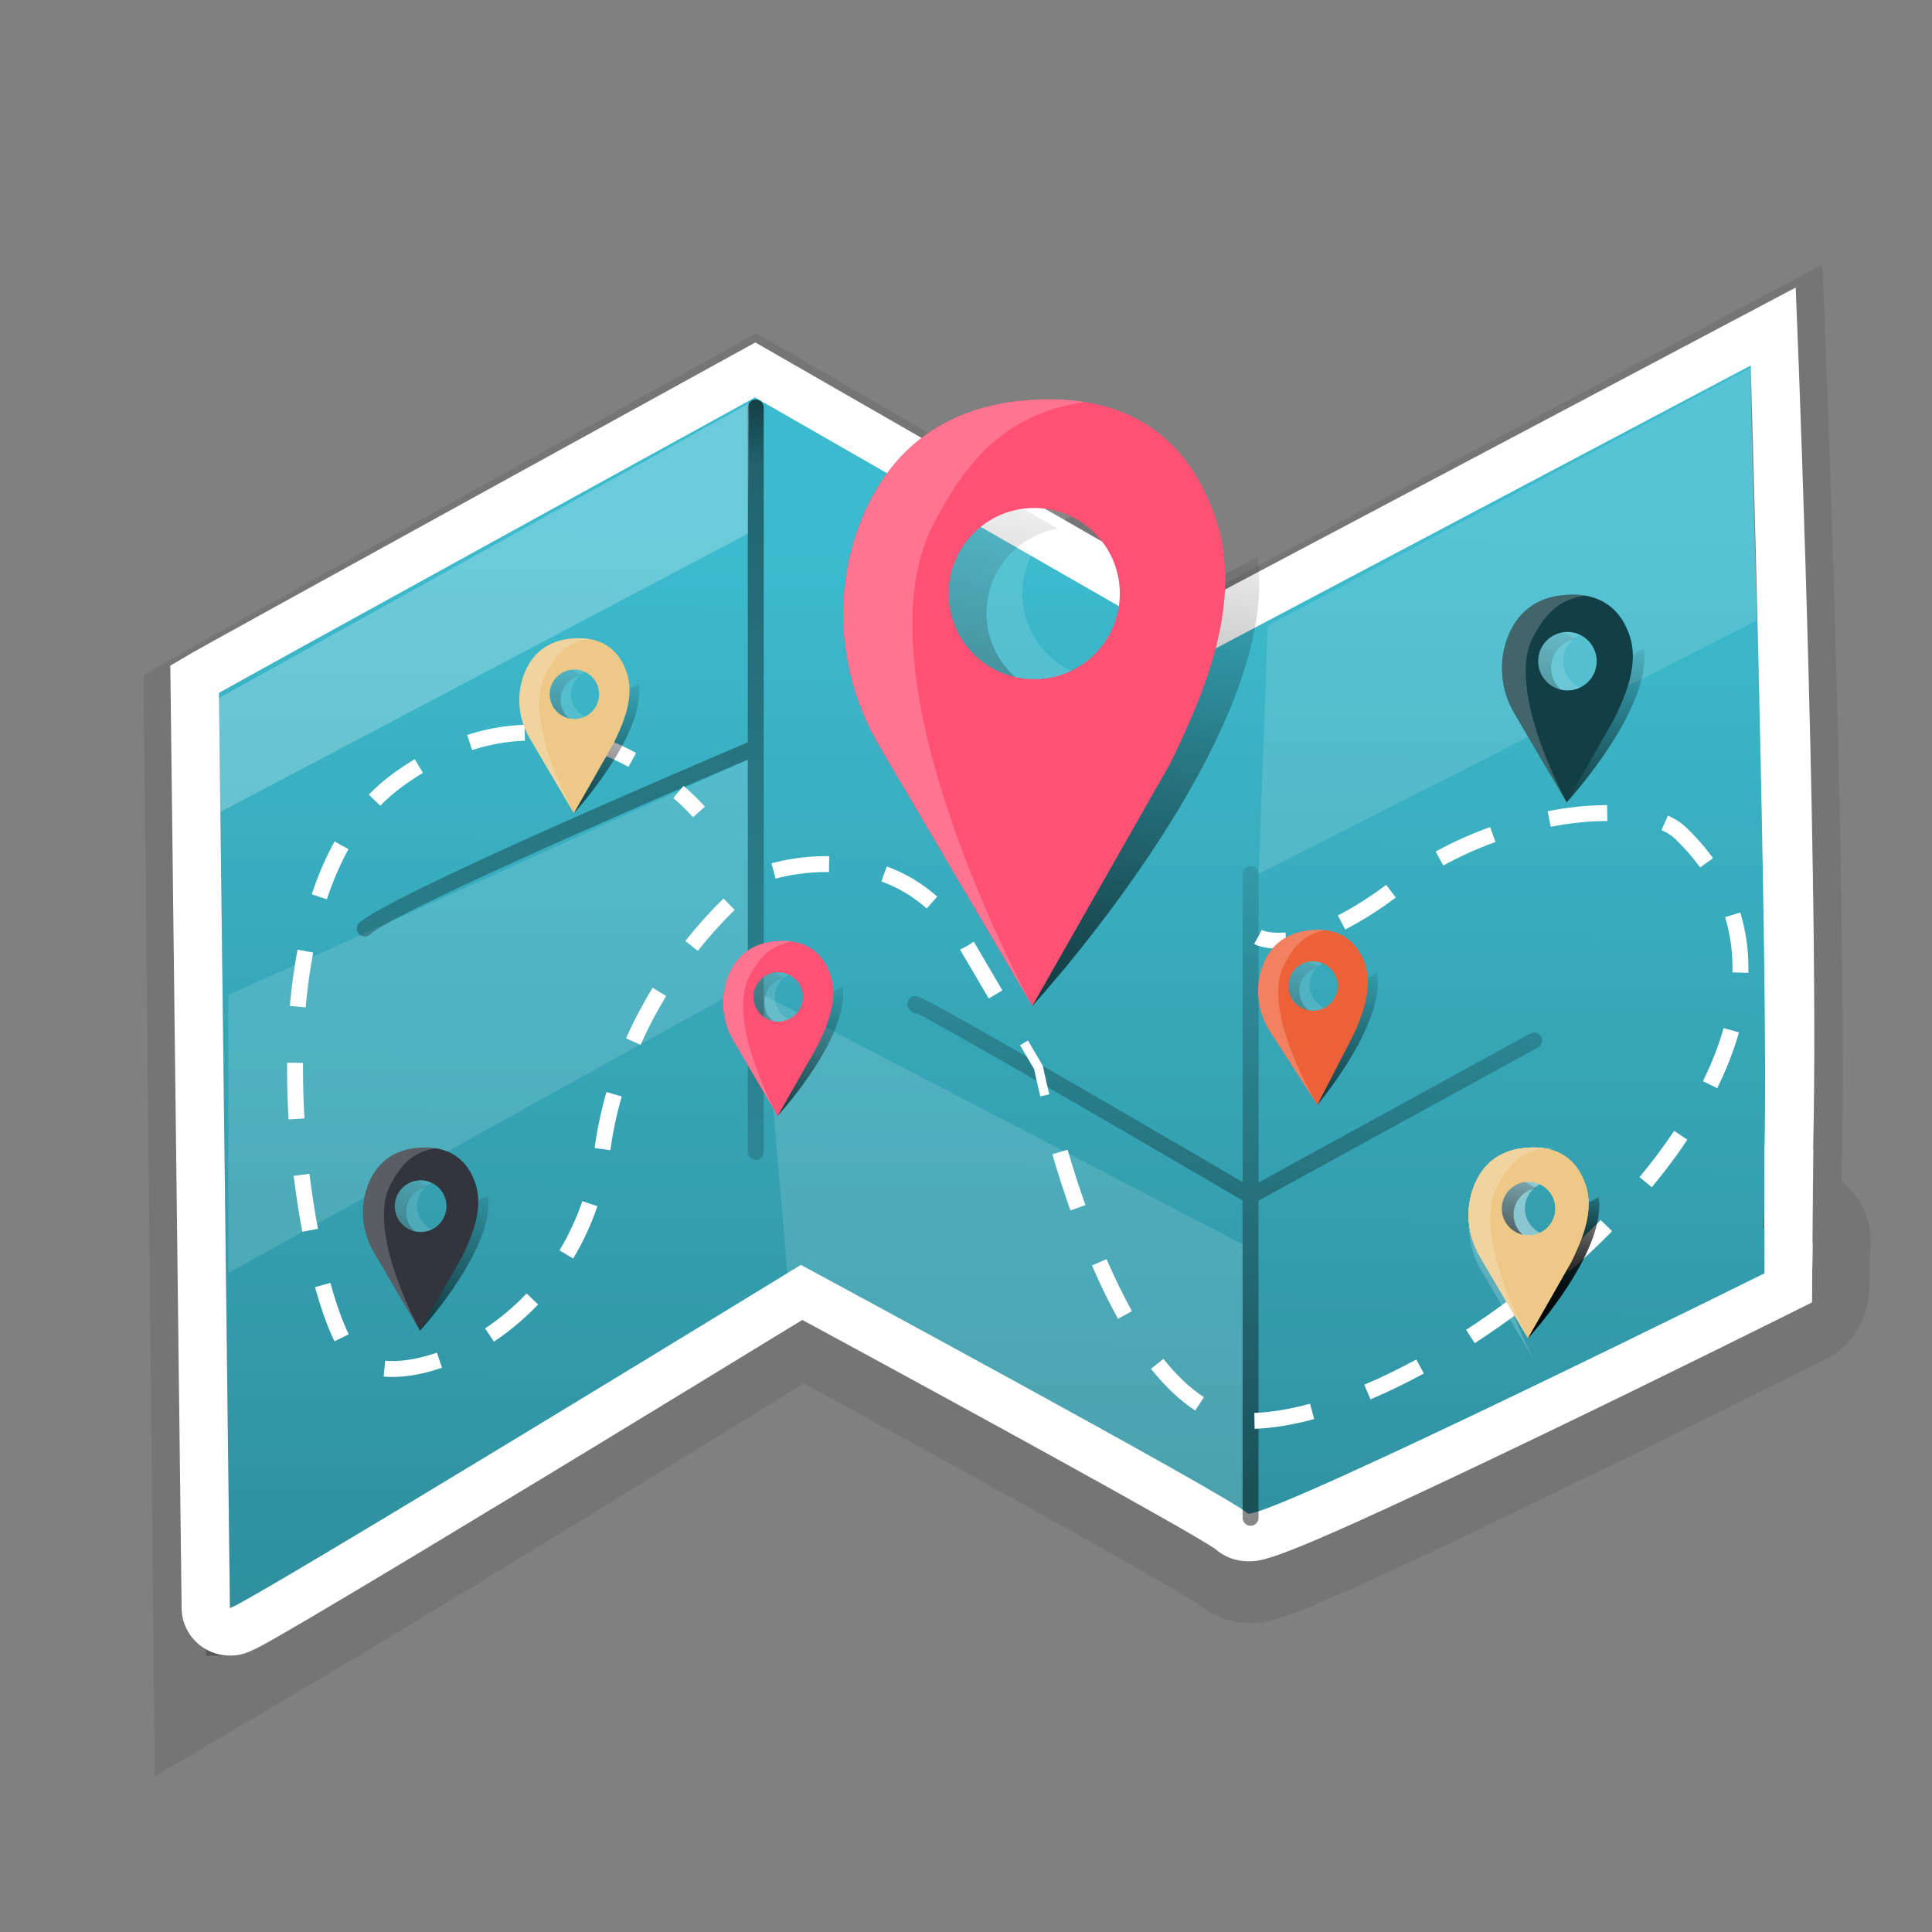 <svg width="866" height="866" viewBox="0 0 866 866" fill="none" xmlns="http://www.w3.org/2000/svg">
<rect x="0" y="0" width="866" height="866" fill="#808080" stroke="none"/>
<path opacity="0.24" d="M829.732 533.681C828.416 532.244 826.995 530.927 825.454 529.732C828.312 416.875 819.357 182.484 818.959 172.334L816.898 118.538L540.54 266.122L338.987 149.402L322.273 158.686C298.649 171.814 91.242 287.027 81.162 292.933L64.24 302.754L64.517 324.594C65.331 392.471 69.367 790.935 69.401 796.252C69.401 796.252 149.679 748.882 162.548 741.14C183.938 728.237 213.625 710.207 250.603 687.569C294.232 660.845 338.467 633.566 360.325 620.073C440.067 663.685 524.328 710.553 537.596 719.3C543.865 724.634 551.85 727.561 560.094 727.527C570.071 727.527 576.566 727.527 696.662 669.228C754.269 641.273 811.84 612.453 818.543 609.075C829.732 603.377 836.781 592.396 837.924 578.8C838.184 575.699 838.167 572.651 838.167 569.43C838.167 566.208 838.167 562.692 838.427 559.609C839.293 550.118 836.123 540.696 829.715 533.646L829.732 533.681ZM562.242 680.815C552.647 674.562 528.52 660.619 463.743 624.732C414.727 597.644 365.539 570.746 365.054 570.538L358.87 567.161L352.878 570.867C272.929 620.281 157.647 691.068 114.987 716.182C114.121 640.528 110.969 377.455 110.398 328.959C144.622 309.768 305.282 220.484 338.571 202.038L539.657 318.584L773.875 193.464C776.265 261.03 783.591 486.051 778.24 560.648C777.824 566.572 781.686 571.958 787.437 573.482C723.387 605.576 589.226 671.444 562.242 680.815Z" fill="black" fill-opacity="0.35"/>
<path d="M98.187 310.565C108.163 304.693 338.641 176.699 338.641 176.699C338.641 176.699 543.692 288.707 543.831 280.688C543.952 272.669 789.238 164.852 785.289 162.254C781.894 159.985 796.703 460.729 790.329 550.152C790.19 552.11 805.034 543.467 804.878 545.199C803.856 556.284 805.328 566.693 803.371 567.68C789.809 574.522 563.385 687.794 559.505 682.304C555.626 676.814 359.321 569.793 359.321 569.793C359.321 569.793 103.106 728.098 103.106 725.102C103.106 722.105 98.187 310.548 98.187 310.548V310.565Z" fill="#3DBBCE"/>
<path d="M92.385 742.162L92.316 731.337C92.316 726.747 87.431 320.992 87.397 316.904L87.362 310.565L92.783 307.395C102.76 301.541 324.04 178.638 333.445 173.339L338.797 170.377L540.142 287.027L795.421 150.84L796.148 168.021C796.599 179.556 806.367 437.191 802.089 540.592C802.921 540.419 803.787 540.332 804.635 540.315C807.77 540.315 806.194 544.595 808.324 546.882C810.42 549.168 802.366 551.933 802.089 555.016C801.708 559.19 804.635 562.624 804.635 566.279C804.635 574.281 815.374 579.856 808.324 583.442C801.639 586.819 744.154 615.587 686.79 643.438C571.439 699.416 564.424 699.434 560.215 699.434C557.133 699.486 554.171 698.29 551.988 696.125C541.562 688.418 431.285 627.469 359.719 588.395C343.196 598.614 290.889 630.898 238.722 662.836C201.865 685.422 172.299 703.417 150.823 716.321C107.869 742.145 107.072 742.145 103.245 742.145H92.385V742.162Z" fill="url(#paint0_linear_1301_937)" fill-opacity="0.5"/>
<path opacity="0.13" d="M564.182 391.761L787.436 278.159L785.237 164.557L568.252 280.445L564.182 391.761Z" fill="white"/>
<path opacity="0.13" d="M102.344 446.025L335.211 340.494V441.435L102.344 570.607V446.025Z" fill="white"/>
<path d="M802.757 527.803C800.628 525.49 812.151 533.994 812.501 522.761C815.876 414.322 806.651 174.053 806.236 162.966L804.903 128.899L774.528 144.956L579.869 247.962L539.888 269.126L526.388 261.38L478.187 233.654L422.872 201.917L349.176 159.59L338.583 153.507L327.887 159.385C318.472 164.56 97.315 286.211 87.173 292.02L76.338 298.378L76.494 310.802C76.494 314.846 81.375 715.083 81.409 720.806C81.478 732.579 91.136 742.107 103.026 742.107C109.69 742.107 113.844 739.725 126.201 732.631C133.246 728.586 143.301 722.674 156.126 715.032C177.605 702.248 207.167 684.426 244.032 662.08C291.437 633.325 338.981 604.228 359.629 591.65C429.05 629.213 531.235 685.146 544.579 694.194C548.715 697.878 554.081 699.883 559.636 699.832C566.681 699.832 573.31 699.832 690.742 643.384C748.099 615.812 805.472 587.158 812.188 583.799C812.013 580.532 812.188 583.799 812.188 571.91C812.395 569.357 812.501 561.189 812.501 558.139C812.501 554.746 809.432 548.135 809.743 544.519C810.297 538.487 811.987 535.389 807.868 530.899L802.757 527.803ZM802.757 564.883C789.534 571.48 573.517 678.497 559.688 678.497C559.463 678.531 559.221 678.462 559.048 678.291C555.137 672.876 359.006 566.973 359.006 566.973C359.006 566.973 107.786 720.772 103.061 720.772C103.061 717.808 98.146 310.596 98.146 310.596C108.115 304.787 338.428 178.149 338.428 178.149L408.524 218.368L455.289 245.169L527.808 286.776L539.525 293.494L580.354 271.902L784.757 163.823C784.757 163.823 792.789 438.815 790.913 514.344C790.913 543.753 790.913 550.636 790.913 551.887C793.025 551.887 802.099 542.485 804.02 542.485C804.228 542.485 804.349 542.554 804.332 542.708C803.241 553.59 804.73 563.889 802.757 564.883Z" fill="white"/>
<path d="M338.762 179.106C336.787 179.106 335.194 180.7 335.194 182.674V332.752C313.336 342.035 172.455 402.067 160.712 413.965C159.465 415.49 159.69 417.741 161.232 418.988C162.566 420.062 164.471 420.062 165.787 418.954C173.945 410.675 270.001 368.171 335.194 340.511V516.344C335.194 518.318 336.787 519.912 338.762 519.912C340.736 519.912 342.33 518.318 342.33 516.344V182.639C342.33 180.682 340.736 179.106 338.779 179.106H338.762Z" fill="url(#paint1_linear_1301_937)"/>
<path d="M690.791 464.678C689.838 462.946 687.673 462.305 685.941 463.258L564.164 530.009V391.778C564.164 389.804 562.571 388.21 560.596 388.21C558.622 388.21 557.028 389.804 557.028 391.778V529.836C545.355 523.012 516.396 506.09 487.627 489.429C465.873 476.837 448.501 466.861 435.979 459.794C428.531 455.585 422.747 452.381 418.746 450.233C411.731 446.458 409.358 445.193 407.332 448.103C406.881 448.761 405.634 451.134 408.665 453.524C409.358 454.061 410.224 454.321 411.09 454.286C424.392 460.885 503.25 506.627 556.977 538.098V680.33C556.977 682.304 558.57 683.897 560.544 683.897C562.519 683.897 564.112 682.304 564.112 680.33V538.184L689.319 469.545C691.051 468.61 691.692 466.428 690.756 464.696L690.791 464.678Z" fill="url(#paint2_linear_1301_937)"/>
<path opacity="0.24" d="M98.135 312.886L335.748 180.769L335.211 239.206L98.759 363.962L98.135 312.886Z" fill="white"/>
<path opacity="0.13" d="M342.347 446.025L557.046 557.756V680.312L352.912 570.833L342.347 446.025Z" fill="white"/>
<path d="M468.333 490.987C466.445 483.193 465.475 478.465 465.475 478.465L459.015 467.449" stroke="white" stroke-width="4.12" stroke-miterlimit="10"/>
<path d="M573.032 425.241C566.139 425.241 562.588 423.37 562.155 423.128L565.654 416.91L563.905 420.01L565.602 416.875C565.602 416.875 569.083 418.607 576.184 417.966L576.843 425.068C575.474 425.189 574.21 425.241 573.05 425.241H573.032Z" fill="white"/>
<path d="M562.363 640.442L562.242 633.306C562.727 633.306 563.212 633.289 563.697 633.254C570.833 632.873 578.73 631.505 587.2 629.201L589.07 636.077C580.116 638.519 571.716 639.957 564.078 640.372C563.506 640.407 562.917 640.424 562.346 640.442H562.363ZM535.742 632.249C528.953 627.833 522.285 621.528 515.911 613.544L521.488 609.093C527.377 616.488 533.491 622.256 539.639 626.274L535.742 632.249ZM614.306 627.244L611.517 620.68C619.103 617.475 626.949 613.665 634.847 609.387L638.242 615.657C630.154 620.039 622.1 623.953 614.306 627.244ZM661.052 602.061L657.173 596.085C664.343 591.426 671.514 586.386 678.442 581.138L682.754 586.819C675.688 592.171 668.379 597.298 661.052 602.061ZM501.154 591.149C497.153 583.961 493.222 575.907 489.463 567.247L496.01 564.407C499.665 572.859 503.51 580.688 507.389 587.685L501.154 591.149ZM703.296 570.071L698.602 564.701C705.184 558.934 711.558 552.941 717.516 546.862L722.608 551.867C716.528 558.068 710.033 564.182 703.296 570.071ZM479.816 542.549C476.975 534.53 474.256 526.06 471.693 517.366L478.534 515.357C481.046 523.93 483.748 532.278 486.536 540.176L479.816 542.549ZM740.413 532.174L734.922 527.619C740.621 520.743 745.834 513.781 750.424 506.905L756.347 510.871C751.619 517.955 746.249 525.125 740.413 532.174ZM769.753 487.766L763.344 484.631C767.311 476.56 770.428 468.541 772.611 460.816L779.469 462.756C777.166 470.896 773.892 479.314 769.735 487.766H769.753ZM783.695 436.048L776.559 435.875C776.559 435.2 776.577 434.507 776.577 433.831C776.577 425.951 775.451 418.313 773.251 411.125L780.058 409.029C782.483 416.893 783.713 425.241 783.713 433.831C783.713 434.576 783.713 435.304 783.678 436.048H783.695ZM603.013 416.667L599.705 410.346C607.257 406.397 614.531 401.772 621.338 396.628L625.633 402.309C618.515 407.696 610.894 412.528 602.996 416.65L603.013 416.667ZM762.063 388.817C758.841 384.348 755.031 380.001 750.735 375.896C749.229 374.459 747.202 373.177 744.743 372.086L747.635 365.573C750.839 366.994 753.541 368.743 755.654 370.752C760.261 375.151 764.366 379.845 767.848 384.66L762.063 388.834V388.817ZM646.954 387.951L643.507 381.716C651.163 377.49 659.39 373.783 667.928 370.717L670.336 377.42C662.144 380.365 654.28 383.915 646.954 387.951ZM695.086 370.596L693.735 363.599C703.053 361.798 712.008 360.88 720.356 360.88L720.477 368.015C712.458 368.015 703.954 368.881 695.086 370.596Z" fill="white"/>
<path d="M175.885 617.216C174.551 617.216 173.252 617.164 171.988 617.042L172.611 609.941C179.21 610.53 187.402 609.248 195.82 606.321L198.158 613.059C190.329 615.778 182.622 617.216 175.867 617.216H175.885ZM221.402 601.385L217.453 595.444C224.155 590.976 230.425 585.711 236.054 579.787L241.216 584.706C235.206 591.01 228.537 596.622 221.402 601.385ZM149.922 601.229C146.943 595.133 143.929 586.732 141.21 576.947L148.086 575.041C150.684 584.412 153.542 592.396 156.33 598.094L149.922 601.229ZM256.908 564.13L250.794 560.458C254.95 553.547 258.397 546.134 261.03 538.375L267.784 540.679C264.979 548.906 261.324 556.803 256.908 564.147V564.13ZM135.512 552.127C133.97 544.004 132.671 535.552 131.632 527.03L138.716 526.164C139.738 534.547 141.019 542.826 142.526 550.811L135.529 552.127H135.512ZM273.587 515.565L266.52 514.577C267.698 506.142 269.482 497.708 271.837 489.498L278.696 491.472C276.427 499.353 274.713 507.459 273.587 515.565ZM129.346 501.743C128.913 494.313 128.688 486.883 128.688 479.66C128.688 478.552 128.688 477.443 128.688 476.352L135.823 476.421C135.823 477.513 135.823 478.586 135.823 479.678C135.823 486.761 136.031 494.036 136.464 501.345L129.346 501.761V501.743ZM287.131 468.316L280.619 465.423C284.031 457.716 288.049 450.095 292.517 442.751L298.597 446.475C294.284 453.559 290.422 460.903 287.131 468.333V468.316ZM137.019 451.55L129.917 450.926C130.697 442.128 131.857 433.624 133.381 425.656L140.379 426.99C138.906 434.732 137.781 442.994 137.019 451.567V451.55ZM443.184 447.532L430.315 425.639L433.502 424.046L436.481 422.089L436.585 422.262L449.315 443.929L443.167 447.549L443.184 447.532ZM312.765 426.211L307.187 421.777C312.522 415.057 318.29 408.648 324.3 402.742L329.305 407.834C323.503 413.55 317.926 419.733 312.765 426.228V426.211ZM415.386 407.228C409.375 401.893 402.551 397.806 395.069 395.087L397.511 388.384C405.825 391.415 413.428 395.97 420.114 401.893L415.386 407.228ZM146.51 403.088L139.738 400.837C142.596 392.211 146.042 384.262 149.974 377.178L156.209 380.642C152.485 387.345 149.229 394.896 146.51 403.088ZM347.664 393.857L345.811 386.964C351.267 385.491 359.927 383.742 370.232 383.742C370.717 383.742 371.202 383.742 371.687 383.742L371.566 390.878C361.434 390.739 352.93 392.419 347.647 393.84L347.664 393.857ZM170.446 361.139L165.319 356.186C168.749 352.635 172.455 349.431 176.335 346.625C179.487 344.356 182.709 342.226 185.896 340.303L189.585 346.417C186.571 348.236 183.505 350.262 180.526 352.427C176.993 354.991 173.598 357.918 170.463 361.174L170.446 361.139ZM281.71 343.75C274.366 339.732 266.815 336.701 259.228 334.744L261.012 327.833C269.153 329.946 277.259 333.202 285.122 337.498L281.692 343.75H281.71ZM211.616 336.216L209.416 329.427C217.886 326.69 226.528 325.166 235.084 324.889L235.309 332.025C227.412 332.267 219.444 333.687 211.598 336.216H211.616Z" fill="white"/>
<path d="M310.651 366.335C307.915 363.287 304.936 360.377 301.801 357.727L306.408 352.289C309.785 355.147 313.007 358.282 315.951 361.572L310.634 366.335H310.651Z" fill="white"/>
<path d="M563.594 249.627L528.408 268.439L516.527 261.554C523.854 281.431 513.664 303.487 493.786 310.814C473.908 318.141 451.852 307.95 444.525 288.073C437.199 268.195 447.389 246.139 467.267 238.812C469.491 237.99 471.775 237.38 474.106 236.984L425.424 208.775C420.626 213.101 416.361 217.99 412.751 223.352C408.547 229.597 405.074 236.299 402.394 243.336C389.644 276.329 393.437 313.464 411.518 343.867L462.682 450.933C462.682 450.933 556.526 348.864 563.975 270.921C564.706 263.823 564.584 256.679 563.594 249.612V249.627Z" fill="url(#paint3_linear_1301_937)"/>
<path d="M544.798 232.11C534.882 203.185 513.024 177.564 466.536 179.027C419.164 180.504 396.301 206.612 385.44 234.624C372.691 267.616 376.484 304.752 394.564 335.155L462.682 450.934L524.57 342.162C539.649 311.149 557.699 269.688 544.783 232.126L544.798 232.11ZM463.581 304.447C442.393 304.447 425.211 287.265 425.211 266.078C425.211 244.89 442.393 227.708 463.581 227.708C484.768 227.708 501.95 244.89 501.95 266.078C501.95 287.265 484.784 304.447 463.596 304.447H463.581Z" fill="#FF5174"/>
<path opacity="0.2" d="M418.57 234.623C431.198 210.663 447.861 185.713 486.292 180.184C479.788 179.179 473.208 178.783 466.643 179.026C419.271 180.504 396.408 206.612 385.547 234.623C372.798 267.616 376.591 304.752 394.671 335.155L462.789 450.933C462.789 450.933 381.724 304.447 418.57 234.623Z" fill="white"/>
<path opacity="0.13" d="M458.28 266.093C458.28 251.302 466.764 237.837 480.107 231.455C460.976 222.346 438.082 230.465 428.974 249.581C419.865 268.713 427.983 291.606 447.1 300.715C457.534 305.696 469.673 305.696 480.107 300.715C466.764 294.333 458.28 280.868 458.28 266.093Z" fill="white"/>
<path d="M736.81 290.742L724.77 297.179L720.704 294.823C723.211 301.625 719.724 309.173 712.922 311.68C706.119 314.187 698.572 310.7 696.065 303.898C693.557 297.096 697.044 289.548 703.847 287.041C704.608 286.759 705.39 286.551 706.187 286.415L689.528 276.762C687.886 278.242 686.427 279.915 685.191 281.75C683.753 283.887 682.564 286.181 681.647 288.589C677.284 299.879 678.582 312.587 684.769 322.991L702.278 359.63C702.278 359.63 734.392 324.701 736.941 298.029C737.191 295.6 737.149 293.155 736.81 290.736V290.742Z" fill="url(#paint4_linear_1301_937)"/>
<path d="M730.378 284.747C726.985 274.849 719.505 266.082 703.597 266.582C687.386 267.088 679.562 276.022 675.845 285.607C671.482 296.898 672.78 309.606 678.968 320.01L702.278 359.63L723.456 322.408C728.616 311.795 734.793 297.607 730.373 284.753L730.378 284.747ZM702.585 309.501C695.335 309.501 689.455 303.622 689.455 296.371C689.455 289.121 695.335 283.241 702.585 283.241C709.836 283.241 715.716 289.121 715.716 296.371C715.716 303.622 709.841 309.501 702.591 309.501H702.585Z" fill="#227B89"/>
<path d="M730.378 284.747C726.985 274.849 719.505 266.082 703.597 266.582C687.386 267.088 679.562 276.022 675.845 285.607C671.482 296.898 672.78 309.606 678.968 320.01L702.278 359.63L723.456 322.408C728.616 311.795 734.793 297.607 730.373 284.753L730.378 284.747ZM702.585 309.501C695.335 309.501 689.455 303.622 689.455 296.371C689.455 289.121 695.335 283.241 702.585 283.241C709.836 283.241 715.716 289.121 715.716 296.371C715.716 303.622 709.841 309.501 702.591 309.501H702.585Z" fill="black" fill-opacity="0.2"/>
<path d="M730.378 284.747C726.985 274.849 719.505 266.082 703.597 266.582C687.386 267.088 679.562 276.022 675.845 285.607C671.482 296.898 672.78 309.606 678.968 320.01L702.278 359.63L723.456 322.408C728.616 311.795 734.793 297.607 730.373 284.753L730.378 284.747ZM702.585 309.501C695.335 309.501 689.455 303.622 689.455 296.371C689.455 289.121 695.335 283.241 702.585 283.241C709.836 283.241 715.716 289.121 715.716 296.371C715.716 303.622 709.841 309.501 702.591 309.501H702.585Z" fill="black" fill-opacity="0.2"/>
<path d="M730.378 284.747C726.985 274.849 719.505 266.082 703.597 266.582C687.386 267.088 679.562 276.022 675.845 285.607C671.482 296.898 672.78 309.606 678.968 320.01L702.278 359.63L723.456 322.408C728.616 311.795 734.793 297.607 730.373 284.753L730.378 284.747ZM702.585 309.501C695.335 309.501 689.455 303.622 689.455 296.371C689.455 289.121 695.335 283.241 702.585 283.241C709.836 283.241 715.716 289.121 715.716 296.371C715.716 303.622 709.841 309.501 702.591 309.501H702.585Z" fill="black" fill-opacity="0.2"/>
<path opacity="0.2" d="M687.182 285.607C691.504 277.408 697.206 268.87 710.357 266.978C708.131 266.634 705.88 266.498 703.633 266.582C687.422 267.087 679.598 276.022 675.882 285.607C671.519 296.898 672.817 309.606 679.004 320.01L702.314 359.63C702.314 359.63 674.573 309.501 687.182 285.607Z" fill="white"/>
<path opacity="0.13" d="M700.771 296.376C700.771 291.315 703.675 286.707 708.241 284.523C701.694 281.406 693.86 284.184 690.743 290.726C687.626 297.273 690.404 305.107 696.945 308.224C700.516 309.929 704.67 309.929 708.241 308.224C703.675 306.04 700.771 301.432 700.771 296.376Z" fill="white"/>
<path d="M716.596 536.549L705.54 542.46L701.807 540.297C704.109 546.543 700.907 553.473 694.661 555.775C688.416 558.077 681.485 554.875 679.183 548.63C676.881 542.384 680.083 535.453 686.329 533.151C687.028 532.893 687.746 532.701 688.478 532.577L673.181 523.713C671.674 525.072 670.334 526.609 669.199 528.293C667.878 530.256 666.787 532.362 665.945 534.573C661.939 544.94 663.131 556.608 668.812 566.161L684.888 599.803C684.888 599.803 714.375 567.731 716.716 543.24C716.946 541.01 716.907 538.765 716.596 536.545V536.549Z" fill="url(#paint5_linear_1301_937)"/>
<path d="M710.69 531.045C707.574 521.957 700.706 513.906 686.099 514.366C671.214 514.83 664.03 523.034 660.618 531.835C656.612 542.202 657.804 553.87 663.485 563.423L684.888 599.803L704.334 565.625C709.072 555.881 714.744 542.853 710.685 531.05L710.69 531.045ZM685.171 553.775C678.513 553.775 673.114 548.376 673.114 541.718C673.114 535.061 678.513 529.662 685.171 529.662C691.828 529.662 697.227 535.061 697.227 541.718C697.227 548.376 691.833 553.775 685.175 553.775H685.171Z" fill="#EEC887"/>
<path opacity="0.2" d="M671.028 531.835C674.995 524.307 680.231 516.467 692.307 514.73C690.263 514.414 688.196 514.289 686.133 514.366C671.248 514.83 664.064 523.034 660.652 531.835C656.646 542.202 657.837 553.87 663.518 563.423L684.922 599.803C684.922 599.803 659.45 553.775 671.028 531.835Z" fill="white"/>
<path opacity="0.13" d="M683.505 541.723C683.505 537.076 686.171 532.845 690.364 530.84C684.352 527.978 677.159 530.529 674.297 536.535C671.435 542.547 673.986 549.74 679.992 552.602C683.271 554.167 687.085 554.167 690.364 552.602C686.171 550.597 683.505 546.366 683.505 541.723Z" fill="white"/>
<path d="M716.596 536.549L705.54 542.46L701.807 540.297C704.109 546.543 700.907 553.473 694.661 555.775C688.416 558.077 681.485 554.875 679.183 548.63C676.881 542.384 680.083 535.453 686.329 533.151C687.028 532.893 687.746 532.701 688.478 532.577L673.181 523.713C671.674 525.072 670.334 526.609 669.199 528.293C667.878 530.256 666.787 532.362 665.945 534.573C661.939 544.94 663.131 556.608 668.812 566.161L684.888 599.803C684.888 599.803 714.375 567.731 716.716 543.24C716.946 541.01 716.907 538.765 716.596 536.545V536.549Z" fill="url(#paint6_linear_1301_937)"/>
<path d="M710.69 531.046C707.574 521.957 700.706 513.907 686.099 514.366C671.214 514.83 664.03 523.034 660.618 531.835C656.612 542.202 657.804 553.871 663.485 563.424L684.888 599.803L704.334 565.625C709.072 555.881 714.744 542.853 710.685 531.051L710.69 531.046ZM685.171 553.775C678.513 553.775 673.114 548.376 673.114 541.719C673.114 535.061 678.513 529.663 685.171 529.663C691.828 529.663 697.227 535.061 697.227 541.719C697.227 548.376 691.833 553.775 685.175 553.775H685.171Z" fill="#EEC887"/>
<path opacity="0.2" d="M671.028 531.835C674.995 524.307 680.231 516.467 692.307 514.73C690.263 514.414 688.196 514.289 686.133 514.366C671.248 514.83 664.064 523.034 660.652 531.835C656.646 542.202 657.837 553.87 663.518 563.423L684.922 599.803C684.922 599.803 659.45 553.775 671.028 531.835Z" fill="white"/>
<path opacity="0.13" d="M683.505 541.723C683.505 537.076 686.171 532.845 690.364 530.84C684.352 527.978 677.159 530.529 674.297 536.535C671.435 542.547 673.986 549.74 679.992 552.602C683.271 554.167 687.085 554.167 690.364 552.602C686.171 550.597 683.505 546.366 683.505 541.723Z" fill="white"/>
<path d="M716.596 536.549L705.54 542.46L701.807 540.297C704.109 546.543 700.907 553.473 694.661 555.775C688.416 558.077 681.485 554.875 679.183 548.63C676.881 542.384 680.083 535.453 686.329 533.151C687.028 532.893 687.746 532.701 688.478 532.577L673.181 523.713C671.674 525.072 670.334 526.609 669.199 528.293C667.878 530.256 666.787 532.362 665.945 534.573C661.939 544.94 663.131 556.608 668.812 566.161L684.888 599.803C684.888 599.803 714.375 567.731 716.716 543.24C716.946 541.01 716.907 538.765 716.596 536.545V536.549Z" fill="url(#paint7_linear_1301_937)"/>
<path d="M710.69 531.046C707.574 521.957 700.706 513.907 686.099 514.366C671.214 514.83 664.03 523.034 660.618 531.835C656.612 542.202 657.804 553.871 663.485 563.424L684.888 599.803L704.334 565.625C709.072 555.881 714.744 542.853 710.685 531.051L710.69 531.046ZM685.171 553.775C678.513 553.775 673.114 548.376 673.114 541.719C673.114 535.061 678.513 529.663 685.171 529.663C691.828 529.663 697.227 535.061 697.227 541.719C697.227 548.376 691.833 553.775 685.175 553.775H685.171Z" fill="#EEC887"/>
<path opacity="0.2" d="M672.71 534.14C677.201 525.62 683.127 516.747 696.794 514.781C694.481 514.423 692.141 514.282 689.806 514.369C672.96 514.894 664.829 524.179 660.967 534.14C656.433 545.873 657.782 559.08 664.211 569.892L688.436 611.066C688.436 611.066 659.607 558.971 672.71 534.14Z" fill="white"/>
<path opacity="0.13" d="M683.505 541.723C683.505 537.076 686.171 532.845 690.364 530.84C684.352 527.978 677.159 530.529 674.297 536.535C671.435 542.547 673.986 549.74 679.992 552.602C683.271 554.167 687.085 554.167 690.364 552.602C686.171 550.597 683.505 546.366 683.505 541.723Z" fill="white"/>
<path d="M716.596 536.549L705.54 542.46L701.807 540.297C704.109 546.543 700.907 553.473 694.661 555.775C688.416 558.077 681.485 554.875 679.183 548.63C676.881 542.384 680.083 535.453 686.329 533.151C687.028 532.893 687.746 532.701 688.478 532.577L673.181 523.713C671.674 525.072 670.334 526.609 669.199 528.293C667.878 530.256 666.787 532.362 665.945 534.573C661.939 544.94 663.131 556.608 668.812 566.161L684.888 599.803C684.888 599.803 714.375 567.731 716.716 543.24C716.946 541.01 716.907 538.765 716.596 536.545V536.549Z" fill="url(#paint8_linear_1301_937)"/>
<path d="M710.69 531.046C707.574 521.957 700.706 513.907 686.099 514.366C671.214 514.83 664.03 523.034 660.618 531.835C656.612 542.202 657.804 553.871 663.485 563.424L684.888 599.803L704.334 565.625C709.072 555.881 714.744 542.853 710.685 531.051L710.69 531.046ZM685.171 553.775C678.513 553.775 673.114 548.376 673.114 541.719C673.114 535.061 678.513 529.663 685.171 529.663C691.828 529.663 697.227 535.061 697.227 541.719C697.227 548.376 691.833 553.775 685.175 553.775H685.171Z" fill="#EEC887"/>
<path opacity="0.2" d="M671.028 531.835C674.995 524.307 680.231 516.467 692.307 514.73C690.263 514.414 688.196 514.289 686.133 514.366C671.248 514.83 664.064 523.034 660.652 531.835C656.646 542.202 657.837 553.87 663.518 563.423L684.922 599.803C684.922 599.803 659.45 553.775 671.028 531.835Z" fill="white"/>
<path opacity="0.13" d="M683.505 541.723C683.505 537.076 686.171 532.845 690.364 530.84C684.352 527.978 677.159 530.529 674.297 536.535C671.435 542.547 673.986 549.74 679.992 552.602C683.271 554.167 687.085 554.167 690.364 552.602C686.171 550.597 683.505 546.366 683.505 541.723Z" fill="white"/>
<path d="M286.336 306.449L276.184 311.876L272.756 309.89C274.87 315.625 271.93 321.989 266.194 324.103C260.459 326.217 254.095 323.277 251.981 317.541C249.868 311.806 252.808 305.442 258.543 303.328C259.185 303.091 259.844 302.915 260.516 302.801L246.47 294.662C245.086 295.91 243.855 297.321 242.814 298.868C241.601 300.67 240.599 302.603 239.825 304.634C236.147 314.153 237.241 324.868 242.458 333.64L257.22 364.531C257.22 364.531 284.297 335.081 286.446 312.593C286.657 310.545 286.621 308.484 286.336 306.444V306.449Z" fill="url(#paint9_linear_1301_937)"/>
<path d="M280.913 301.395C278.052 293.049 271.745 285.657 258.332 286.079C244.664 286.505 238.067 294.038 234.934 302.12C231.255 311.639 232.35 322.354 237.566 331.126L257.22 364.531L275.076 333.148C279.427 324.2 284.635 312.237 280.908 301.399L280.913 301.395ZM257.479 322.266C251.366 322.266 246.409 317.309 246.409 311.195C246.409 305.082 251.366 300.125 257.479 300.125C263.593 300.125 268.55 305.082 268.55 311.195C268.55 317.309 263.597 322.266 257.484 322.266H257.479Z" fill="#EEC887"/>
<path opacity="0.2" d="M244.493 302.12C248.136 295.207 252.944 288.008 264.032 286.413C262.155 286.123 260.257 286.008 258.363 286.079C244.695 286.505 238.098 294.038 234.965 302.12C231.286 311.639 232.38 322.354 237.597 331.126L257.251 364.531C257.251 364.531 233.862 322.266 244.493 302.12Z" fill="white"/>
<path opacity="0.13" d="M255.95 311.2C255.95 306.932 258.398 303.047 262.248 301.206C256.728 298.578 250.122 300.92 247.494 306.436C244.866 311.956 247.209 318.561 252.724 321.189C255.735 322.626 259.237 322.626 262.248 321.189C258.398 319.348 255.95 315.463 255.95 311.2Z" fill="white"/>
<path d="M617.168 436.037L607.249 441.879L603.742 440.036C606.09 445.679 603.416 452.158 597.772 454.507C592.129 456.856 585.65 454.181 583.301 448.538C580.952 442.895 583.627 436.415 589.27 434.067C589.901 433.803 590.553 433.6 591.22 433.458L576.85 425.906C575.518 427.21 574.347 428.67 573.37 430.259C572.233 432.109 571.311 434.083 570.622 436.144C567.34 445.806 568.876 456.467 574.45 465.016L590.475 495.271C590.475 495.271 616.313 464.729 617.531 442.171C617.658 440.116 617.537 438.058 617.168 436.032L617.168 436.037Z" fill="url(#paint10_linear_1301_937)"/>
<path d="M611.541 431.211C608.338 422.991 601.731 415.865 588.347 416.84C574.708 417.831 568.428 425.629 565.631 433.834C562.349 443.497 563.885 454.157 569.459 462.706L590.475 495.272L607.02 463.178C610.998 454.058 615.708 441.89 611.536 431.216L611.541 431.211ZM588.989 453.032C582.881 453.284 577.723 448.536 577.471 442.428C577.219 436.32 581.967 431.162 588.075 430.91C594.183 430.657 599.341 435.406 599.593 441.514C599.846 447.622 595.102 452.779 588.994 453.032L588.989 453.032Z" fill="#ED6138"/>
<path opacity="0.2" d="M575.182 433.439C578.536 426.382 583.043 418.99 594.056 416.939C592.169 416.726 590.267 416.691 588.378 416.839C574.739 417.829 568.459 425.628 565.662 433.832C562.379 443.495 563.915 454.156 569.49 462.705L590.506 495.27C590.506 495.27 565.391 454.007 575.182 433.439Z" fill="white"/>
<path opacity="0.13" d="M587.004 442.038C586.828 437.774 589.113 433.792 592.884 431.793C587.26 429.395 580.757 432.008 578.359 437.627C575.961 443.251 578.574 449.754 584.194 452.152C587.261 453.464 590.76 453.319 593.709 451.759C589.786 450.078 587.18 446.298 587.004 442.038Z" fill="white"/>
<path d="M377.691 442.127L367.539 447.555L364.111 445.568C366.225 451.304 363.285 457.667 357.55 459.781C351.815 461.895 345.451 458.955 343.337 453.22C341.223 447.485 344.163 441.121 349.898 439.007C350.54 438.77 351.199 438.594 351.872 438.48L337.826 430.34C336.441 431.588 335.211 432.999 334.169 434.546C332.956 436.348 331.954 438.282 331.181 440.312C327.502 449.831 328.597 460.546 333.813 469.318L348.576 500.209C348.576 500.209 375.652 470.76 377.801 448.271C378.012 446.223 377.977 444.162 377.691 442.123V442.127Z" fill="url(#paint11_linear_1301_937)"/>
<path d="M372.268 437.073C369.407 428.728 363.1 421.336 349.687 421.757C336.019 422.184 329.423 429.717 326.289 437.799C322.611 447.318 323.705 458.032 328.922 466.804L348.576 500.21L366.432 468.826C370.783 459.878 375.99 447.916 372.264 437.078L372.268 437.073ZM348.835 457.945C342.722 457.945 337.764 452.987 337.764 446.874C337.764 440.761 342.722 435.803 348.835 435.803C354.948 435.803 359.905 440.761 359.905 446.874C359.905 452.987 354.952 457.945 348.839 457.945H348.835Z" fill="#FF5174"/>
<path opacity="0.2" d="M335.848 437.798C339.491 430.885 344.299 423.687 355.388 422.091C353.511 421.801 351.612 421.687 349.718 421.757C336.05 422.184 329.454 429.716 326.32 437.798C322.642 447.318 323.736 458.032 328.953 466.804L348.606 500.209C348.606 500.209 325.217 457.944 335.848 437.798Z" fill="white"/>
<path opacity="0.13" d="M347.305 446.878C347.305 442.611 349.753 438.726 353.603 436.884C348.083 434.256 341.478 436.599 338.85 442.114C336.222 447.634 338.564 454.24 344.08 456.868C347.09 458.305 350.593 458.305 353.603 456.868C349.753 455.026 347.305 451.141 347.305 446.878Z" fill="white"/>
<path d="M218.746 535.683L208.122 541.363L204.535 539.284C206.747 545.286 203.67 551.945 197.668 554.158C191.666 556.37 185.006 553.293 182.794 547.291C180.582 541.289 183.659 534.629 189.661 532.417C190.332 532.169 191.022 531.985 191.726 531.865L177.027 523.347C175.578 524.654 174.29 526.13 173.2 527.749C171.931 529.635 170.882 531.658 170.073 533.783C166.223 543.745 167.368 554.958 172.828 564.138L188.276 596.466C188.276 596.466 216.612 565.647 218.861 542.112C219.082 539.969 219.045 537.812 218.746 535.678V535.683Z" fill="url(#paint12_linear_1301_937)"/>
<path d="M213.071 530.394C210.077 521.66 203.477 513.924 189.44 514.365C175.136 514.811 168.233 522.694 164.954 531.152C161.104 541.114 162.249 552.327 167.709 561.507L188.276 596.466L206.963 563.623C211.516 554.259 216.966 541.74 213.066 530.398L213.071 530.394ZM188.548 552.235C182.15 552.235 176.962 547.047 176.962 540.65C176.962 534.252 182.15 529.064 188.548 529.064C194.945 529.064 200.133 534.252 200.133 540.65C200.133 547.047 194.95 552.235 188.552 552.235H188.548Z" fill="#32353E"/>
<path opacity="0.2" d="M174.957 531.152C178.77 523.918 183.801 516.384 195.405 514.715C193.441 514.411 191.454 514.291 189.472 514.365C175.169 514.811 168.265 522.694 164.986 531.152C161.136 541.114 162.282 552.327 167.741 561.507L188.309 596.466C188.309 596.466 163.831 552.235 174.957 531.152Z" fill="white"/>
<path opacity="0.13" d="M186.947 540.654C186.947 536.189 189.509 532.123 193.538 530.196C187.761 527.445 180.849 529.897 178.098 535.669C175.348 541.446 177.799 548.358 183.571 551.109C186.722 552.612 190.387 552.612 193.538 551.109C189.509 549.181 186.947 545.116 186.947 540.654Z" fill="white"/>
<path d="M790.913 514.344L812.814 514.97L812.188 583.173H790.913V514.344Z" fill="white"/>
<defs>
<linearGradient id="paint0_linear_1301_937" x1="452.849" y1="237.18" x2="445.678" y2="1294.81" gradientUnits="userSpaceOnUse">
<stop stop-opacity="0"/>
<stop offset="0.97"/>
</linearGradient>
<linearGradient id="paint1_linear_1301_937" x1="258.726" y1="694.307" x2="247.485" y2="111.281" gradientUnits="userSpaceOnUse">
<stop stop-opacity="0"/>
<stop offset="0.83" stop-opacity="0.47"/>
<stop offset="0.97"/>
</linearGradient>
<linearGradient id="paint2_linear_1301_937" x1="553.149" y1="293.089" x2="533.872" y2="1056.8" gradientUnits="userSpaceOnUse">
<stop stop-opacity="0"/>
<stop offset="0.9" stop-opacity="0.83"/>
<stop offset="0.97"/>
</linearGradient>
<linearGradient id="paint3_linear_1301_937" x1="493.435" y1="205.987" x2="414.183" y2="587.26" gradientUnits="userSpaceOnUse">
<stop stop-opacity="0"/>
<stop offset="0.97"/>
</linearGradient>
<linearGradient id="paint4_linear_1301_937" x1="712.802" y1="275.808" x2="685.681" y2="406.281" gradientUnits="userSpaceOnUse">
<stop stop-opacity="0"/>
<stop offset="0.97"/>
</linearGradient>
<linearGradient id="paint5_linear_1301_937" x1="694.551" y1="522.837" x2="669.649" y2="642.638" gradientUnits="userSpaceOnUse">
<stop stop-opacity="0"/>
<stop offset="0.97"/>
</linearGradient>
<linearGradient id="paint6_linear_1301_937" x1="694.551" y1="522.837" x2="669.649" y2="642.638" gradientUnits="userSpaceOnUse">
<stop stop-opacity="0"/>
<stop offset="0.97"/>
</linearGradient>
<linearGradient id="paint7_linear_1301_937" x1="694.551" y1="522.837" x2="669.649" y2="642.638" gradientUnits="userSpaceOnUse">
<stop stop-opacity="0"/>
<stop offset="0.97"/>
</linearGradient>
<linearGradient id="paint8_linear_1301_937" x1="694.551" y1="522.837" x2="669.649" y2="642.638" gradientUnits="userSpaceOnUse">
<stop stop-opacity="0"/>
<stop offset="0.97"/>
</linearGradient>
<linearGradient id="paint9_linear_1301_937" x1="266.093" y1="293.858" x2="243.227" y2="403.865" gradientUnits="userSpaceOnUse">
<stop stop-opacity="0"/>
<stop offset="0.97"/>
</linearGradient>
<linearGradient id="paint10_linear_1301_937" x1="596.423" y1="424.292" x2="578.118" y2="535.149" gradientUnits="userSpaceOnUse">
<stop stop-opacity="0"/>
<stop offset="0.97"/>
</linearGradient>
<linearGradient id="paint11_linear_1301_937" x1="357.449" y1="429.536" x2="334.582" y2="539.543" gradientUnits="userSpaceOnUse">
<stop stop-opacity="0"/>
<stop offset="0.97"/>
</linearGradient>
<linearGradient id="paint12_linear_1301_937" x1="197.562" y1="522.506" x2="173.632" y2="637.629" gradientUnits="userSpaceOnUse">
<stop stop-opacity="0"/>
<stop offset="0.97"/>
</linearGradient>
</defs>
</svg>
